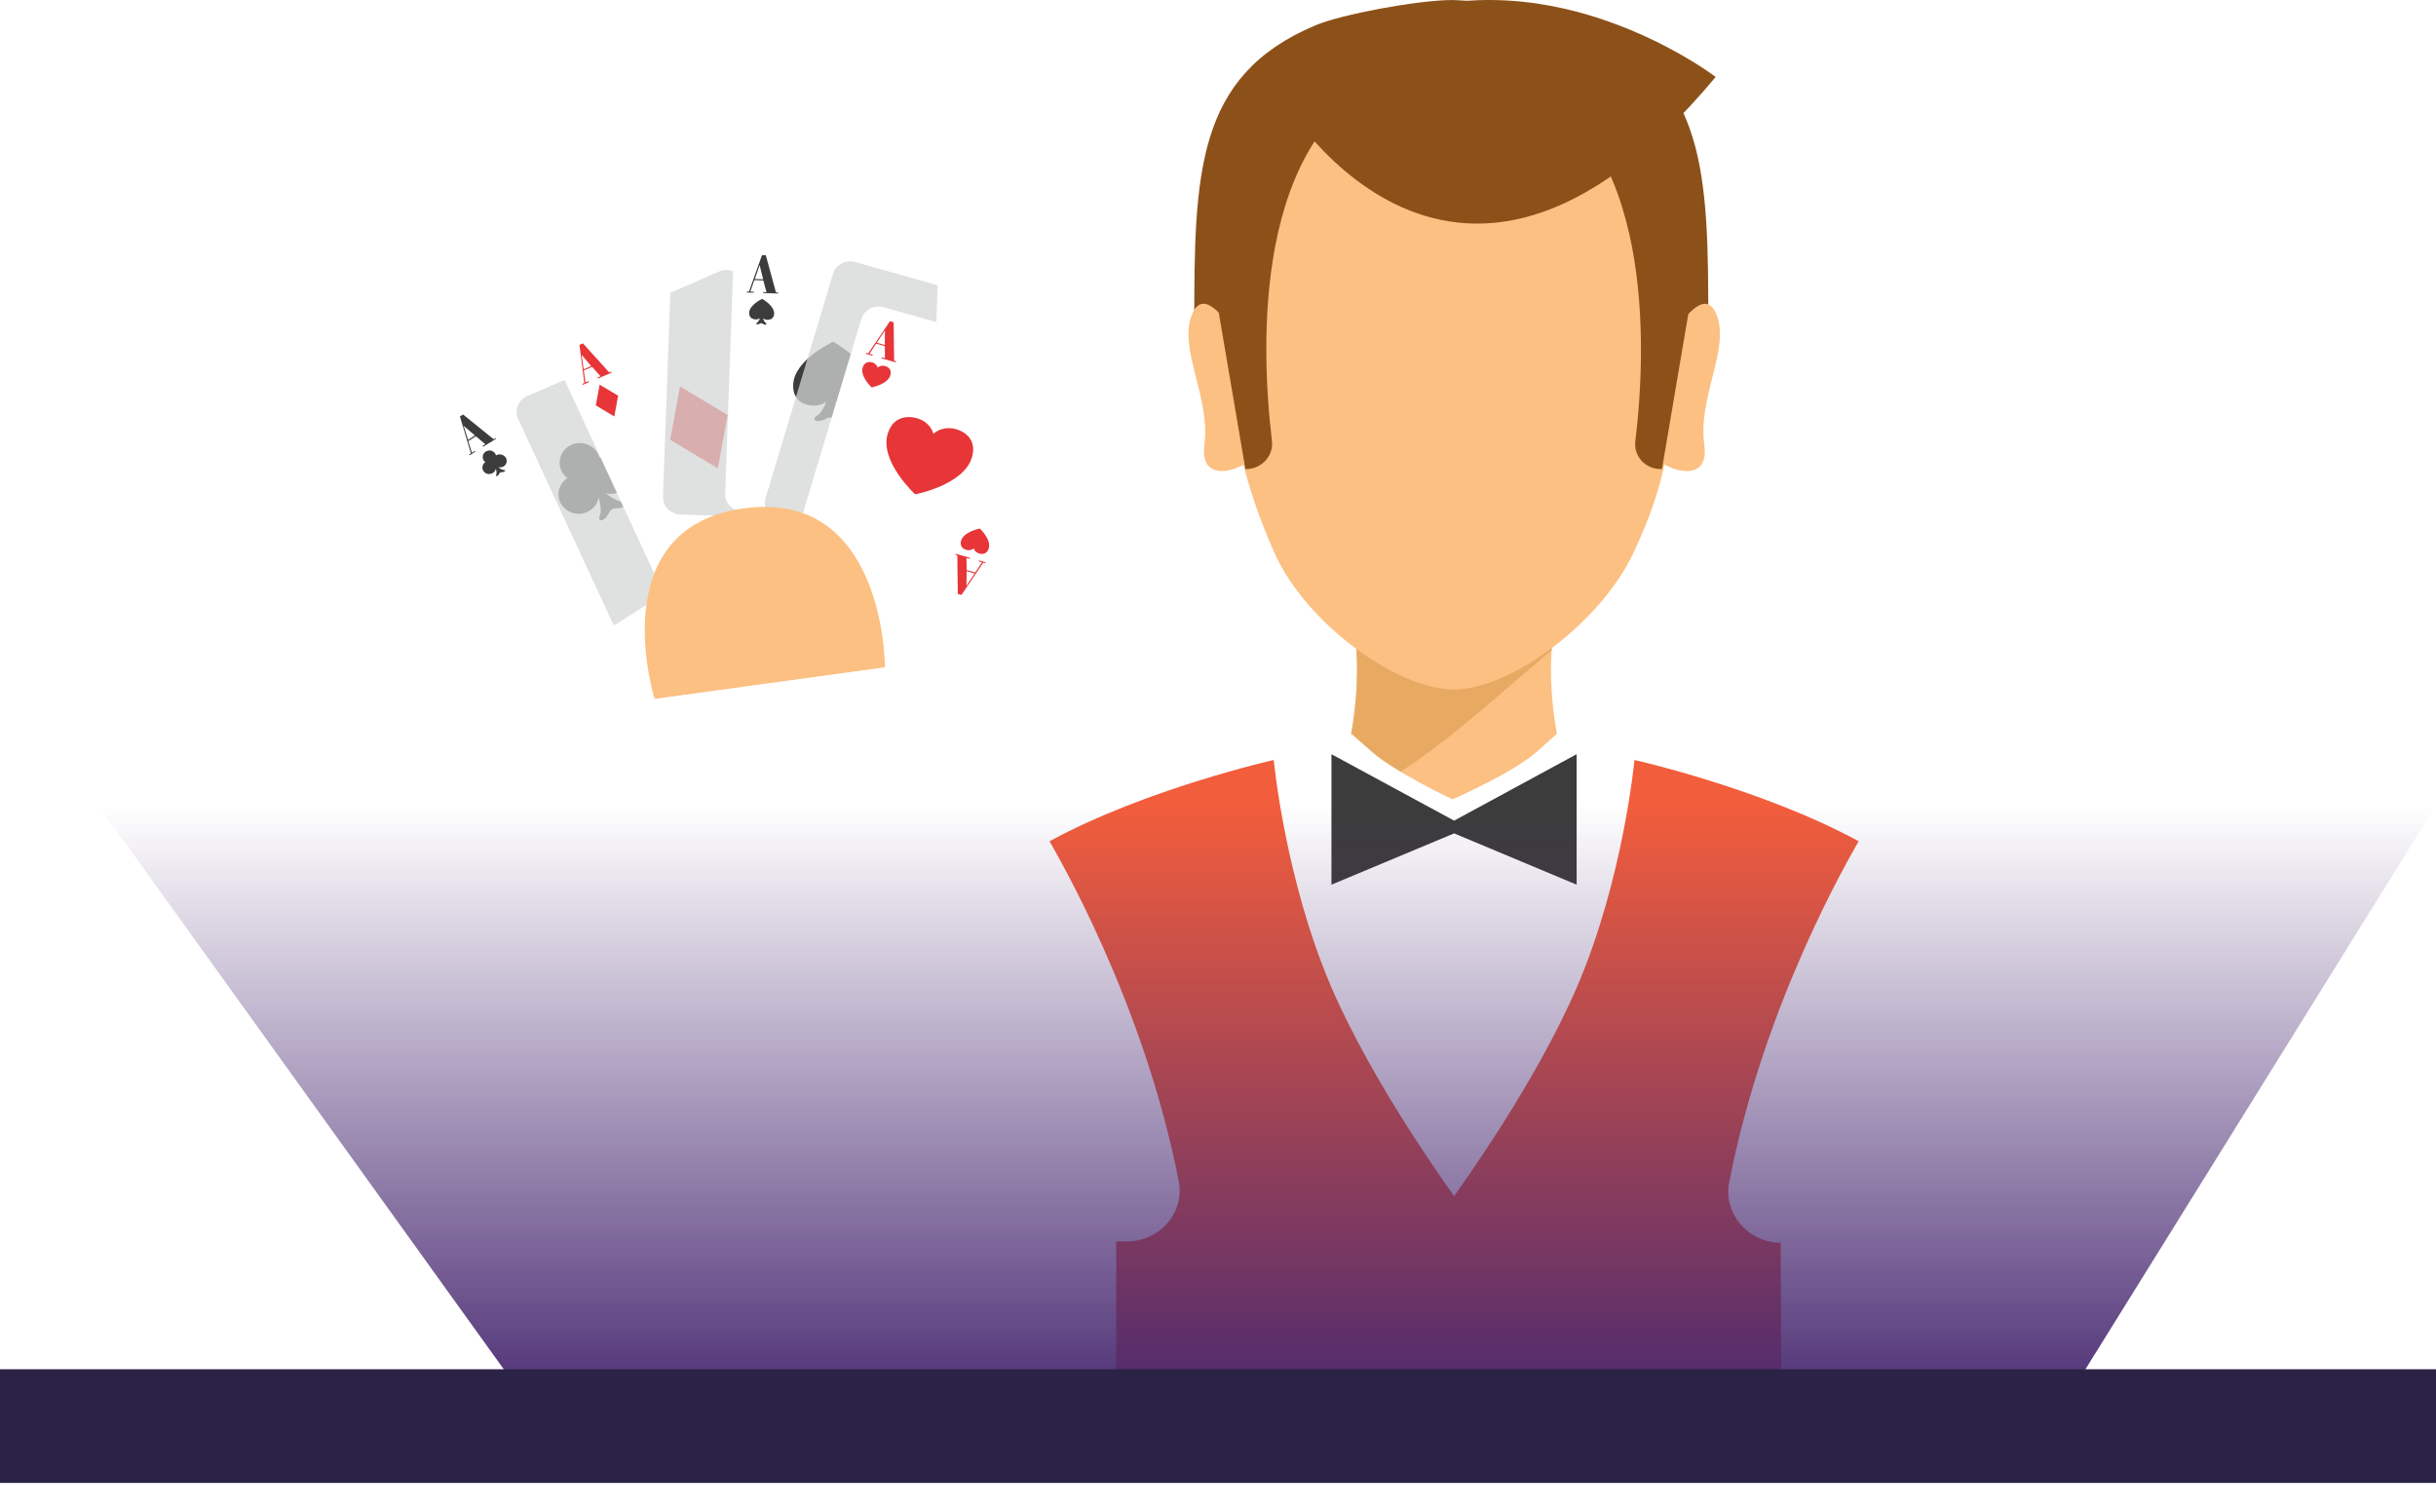 <svg width="248" height="154" viewBox="0 0 248 154" fill="none" xmlns="http://www.w3.org/2000/svg">
<path d="M161.58 2.58C158.967 1.48 151.279 0.035 147.75 0.002C144.237 0.035 136.532 1.464 133.919 2.58C121.735 7.704 121.582 17.673 121.582 33.176H147.75H173.917C173.917 17.657 173.764 7.704 161.58 2.58Z" fill="#8C5119"/>
<path d="M158.17 64.25H149.006H147.054H137.891C137.891 64.25 140.979 81.297 126.232 95.388L147.054 119.726H149.006L169.828 95.388C155.081 81.297 158.17 64.25 158.17 64.25Z" fill="#FCC083"/>
<path d="M158.17 64.25H149.007H147.055H137.891C137.891 64.25 139.385 72.56 135.295 82.364C143.763 79.162 150.517 72.412 157.967 66.221C158.051 64.973 158.17 64.25 158.17 64.25Z" fill="#E8AA63"/>
<path d="M174.749 32.028C173.968 30.073 172.594 31.091 171.541 32.372C171.847 17.214 163.583 9.512 163.583 9.512H148.055H132.528C132.528 9.512 124.196 17.198 124.467 32.257C123.415 31.026 122.108 30.122 121.345 32.028C119.936 35.558 123.245 40.387 122.617 45.281C122.193 48.598 124.891 48.253 126.588 47.334C127.233 49.83 128.184 52.786 129.728 56.251C132.969 63.559 142.302 70.211 148.021 70.211C153.74 70.211 162.921 63.494 166.315 56.251C167.876 52.917 168.843 50.142 169.454 47.301C171.151 48.253 173.951 48.647 173.51 45.297C172.831 40.387 176.157 35.558 174.749 32.028Z" fill="#FCC083"/>
<path d="M194.059 89.869C190.496 83.579 165.499 77.24 160.748 76.074L158.508 74.711L156.471 76.534C154.045 78.702 147.868 81.395 147.868 81.395C147.868 81.395 142.047 78.636 139.739 76.616L137.567 74.711L135.751 75.926C135.751 75.91 105.596 82.906 101.642 89.869C99.571 93.515 91.748 112.254 87.777 127.313L97.416 138.53L113.622 121.368V145.001H181.366L203.003 144.968C201.815 131.074 196.13 93.499 194.059 89.869Z" fill="white"/>
<path d="M113.623 144.948H181.366L181.281 126.538H181.213C177.904 126.473 175.444 123.549 176.038 120.413C179.601 101.97 188.51 86.943 189.223 85.662C179.449 80.325 166.399 77.385 166.399 77.385C166.399 77.385 165.262 89.554 160.527 100.541C156.302 110.329 148.818 120.675 148.037 121.792C147.257 120.675 139.773 110.329 135.548 100.541C130.813 89.538 129.676 77.385 129.676 77.385C129.676 77.385 116.626 80.325 106.852 85.662C107.547 86.943 116.423 101.904 120.003 120.281C120.631 123.467 118.069 126.407 114.726 126.407H113.639V144.948H113.623Z" fill="#F25D3C"/>
<path d="M129.898 9.068C129.898 9.068 147.309 40.699 174.665 7.836C174.665 7.836 150.686 -10.59 129.898 9.068Z" fill="#8C5119"/>
<path d="M129.49 44.878C128.37 35.517 127.419 13.642 141.877 7.532L137.448 5.463C137.448 5.463 124.5 7.992 123.312 27.338L126.791 47.768H126.825C128.437 47.768 129.676 46.422 129.49 44.878Z" fill="#8C5119"/>
<path d="M169.063 47.762H169.199L172.644 27.463C171.473 8.117 158.525 5.588 158.525 5.588L154.096 7.657C168.554 13.75 167.621 35.609 166.484 44.97C166.314 46.464 167.519 47.762 169.063 47.762Z" fill="#8C5119"/>
<path d="M160.511 76.795L148.039 83.561L135.549 76.795V90.081L148.039 84.859L160.511 90.081V76.795Z" fill="#3C3C3C"/>
<path d="M75.132 55.7L60.725 64.831C59.876 65.373 58.756 65.143 58.196 64.322L44.739 44.401C44.179 43.58 44.417 42.496 45.265 41.954L59.672 32.823C60.521 32.281 61.641 32.511 62.201 33.332L75.675 53.237C76.218 54.058 75.981 55.158 75.132 55.7Z" fill="white"/>
<path d="M48.453 44.424L47.673 44.917L48.046 46.1L48.334 45.919L48.402 45.985L47.809 46.362L47.758 46.28L47.944 46.165L46.824 42.404L47.147 42.207L50.252 44.72L50.439 44.605L50.49 44.687L49.183 45.492L49.132 45.41L49.404 45.229L48.453 44.424ZM47.656 44.786L48.352 44.342L47.198 43.357L47.656 44.786Z" fill="#3C3C3C"/>
<path d="M71.772 53.103L72.553 52.61L72.179 51.428L71.891 51.608L71.84 51.526L72.434 51.148L72.485 51.231L72.298 51.346L73.418 55.123L73.113 55.337L70.007 52.824L69.82 52.939L69.769 52.857L71.042 52.052L71.093 52.134L70.822 52.315L71.772 53.103ZM72.587 52.742L71.874 53.185L73.028 54.171L72.587 52.742Z" fill="#3C3C3C"/>
<path d="M61.028 46.605C60.977 46.408 60.893 46.195 60.757 46.014C60.129 45.094 58.856 44.831 57.906 45.439C56.956 46.047 56.684 47.279 57.312 48.199C57.431 48.379 57.583 48.544 57.77 48.675C56.837 49.283 56.565 50.514 57.193 51.418C57.821 52.338 59.094 52.6 60.044 51.993C60.553 51.664 60.859 51.172 60.944 50.646C61.13 51.319 61.249 52.026 61.079 52.453C60.74 53.257 61.622 53.11 61.996 52.206C62.114 51.927 62.386 51.763 62.691 51.763C63.693 51.779 64.202 51.073 63.302 51.056C62.827 51.04 62.199 50.646 61.639 50.219C62.182 50.35 62.776 50.285 63.285 49.956C64.236 49.348 64.507 48.117 63.879 47.197C63.234 46.277 61.979 46.014 61.028 46.605Z" fill="#3C3C3C"/>
<path d="M50.493 46.372C50.476 46.306 50.442 46.24 50.408 46.175C50.205 45.863 49.78 45.781 49.458 45.978C49.136 46.175 49.051 46.585 49.254 46.898C49.288 46.963 49.339 47.013 49.407 47.062C49.102 47.259 49.017 47.669 49.22 47.965C49.424 48.277 49.848 48.359 50.171 48.162C50.34 48.064 50.442 47.899 50.476 47.719C50.544 47.932 50.578 48.179 50.527 48.31C50.408 48.573 50.697 48.523 50.833 48.228C50.866 48.129 50.968 48.08 51.07 48.08C51.41 48.08 51.562 47.85 51.274 47.85C51.121 47.85 50.9 47.719 50.731 47.571C50.917 47.62 51.104 47.587 51.274 47.489C51.596 47.292 51.681 46.881 51.477 46.569C51.223 46.257 50.799 46.175 50.493 46.372Z" fill="#3C3C3C"/>
<path d="M69.753 51.148C69.77 51.214 69.803 51.28 69.838 51.346C70.041 51.658 70.465 51.74 70.788 51.543C71.11 51.346 71.195 50.935 70.991 50.623C70.957 50.557 70.907 50.508 70.839 50.459C71.144 50.261 71.229 49.851 71.025 49.555C70.822 49.243 70.397 49.161 70.075 49.358C69.905 49.457 69.803 49.621 69.77 49.802C69.702 49.588 69.668 49.342 69.719 49.21C69.838 48.947 69.532 48.997 69.413 49.292C69.379 49.391 69.278 49.44 69.176 49.44C68.836 49.44 68.666 49.67 68.972 49.67C69.125 49.67 69.345 49.802 69.515 49.949C69.328 49.9 69.142 49.933 68.972 50.032C68.65 50.229 68.565 50.639 68.768 50.951C69.006 51.263 69.43 51.346 69.753 51.148Z" fill="#3C3C3C"/>
<path opacity="0.75" d="M63.916 35.898L53.666 40.333C52.75 40.727 52.342 41.778 52.75 42.665L62.49 63.702L75.133 55.688C75.981 55.146 76.219 54.062 75.659 53.241L63.916 35.898Z" fill="#D4D7D7"/>
<path d="M84.788 52.586L69.074 59.401C68.158 59.795 67.072 59.401 66.664 58.514L56.601 36.787C56.194 35.9 56.601 34.849 57.518 34.455L73.232 27.639C74.148 27.245 75.234 27.639 75.641 28.526L85.704 50.253C86.112 51.14 85.704 52.191 84.788 52.586Z" fill="white"/>
<path d="M60.284 37.361L59.435 37.722L59.605 38.938L59.928 38.806L59.978 38.905L59.334 39.184L59.283 39.086L59.486 39.003L58.994 35.111L59.35 34.963L62.015 37.919L62.218 37.837L62.269 37.936L60.878 38.544L60.827 38.445L61.132 38.313L60.284 37.361ZM59.418 37.607L60.182 37.279L59.215 36.129L59.418 37.607Z" fill="#E73538"/>
<path d="M81.884 49.517L82.732 49.155L82.563 47.94L82.24 48.071L82.189 47.973L82.834 47.693L82.885 47.792L82.681 47.874L83.174 51.767L82.817 51.914L80.153 48.958L79.949 49.04L79.898 48.942L81.29 48.334L81.341 48.432L81.035 48.564L81.884 49.517ZM82.732 49.287L81.969 49.615L82.936 50.765L82.732 49.287Z" fill="#E73538"/>
<path d="M69.226 39.348L68.225 44.784L73.078 47.691L74.079 42.255L69.226 39.348Z" fill="#E73538"/>
<path d="M61.047 39.172L60.656 41.274L62.54 42.407L62.93 40.289L61.047 39.172Z" fill="#E73538"/>
<path d="M79.629 44.51L79.238 46.629L81.122 47.745L81.512 45.643L79.629 44.51Z" fill="#E73538"/>
<path opacity="0.75" d="M75.641 28.526C75.233 27.639 74.147 27.245 73.231 27.639L68.242 29.807L67.495 50.565C67.461 51.534 68.242 52.355 69.26 52.388L84.075 52.881L84.77 52.586C85.687 52.191 86.094 51.14 85.687 50.253L75.641 28.526Z" fill="#D4D7D7"/>
<path d="M92.797 52.651L75.59 52.076C74.589 52.043 73.791 51.222 73.825 50.253L74.674 26.473C74.708 25.504 75.556 24.732 76.557 24.765L93.765 25.34C94.766 25.372 95.564 26.194 95.53 27.162L94.681 50.943C94.647 51.928 93.799 52.7 92.797 52.651Z" fill="white"/>
<path d="M77.711 28.557L76.795 28.524L76.388 29.691L76.744 29.707V29.805L76.031 29.789V29.691H76.252L77.576 25.979L77.966 25.995L79.001 29.789H79.222V29.888L77.694 29.838V29.74L78.034 29.756L77.711 28.557ZM76.846 28.409L77.694 28.442L77.338 26.997L76.846 28.409Z" fill="#3C3C3C"/>
<path d="M91.592 48.68L92.509 48.713L92.916 47.547L92.56 47.53V47.432L93.272 47.448V47.547H93.052L91.728 51.259L91.338 51.242L90.303 47.448H90.082V47.35L91.609 47.399V47.497L91.27 47.481L91.592 48.68ZM92.458 48.828L91.609 48.795L91.966 50.24L92.458 48.828Z" fill="#3C3C3C"/>
<path d="M84.823 34.799C84.823 34.799 80.835 36.622 80.75 39.184C80.682 41.024 82.243 41.385 83.143 41.287C83.567 41.237 83.89 41.073 84.127 40.909C83.89 41.5 83.584 42.075 83.211 42.305C82.447 42.781 83.262 43.143 84.11 42.617C84.365 42.453 84.687 42.469 84.942 42.65C85.756 43.225 86.588 42.929 85.858 42.404C85.519 42.157 85.247 41.566 85.044 40.958C85.264 41.139 85.587 41.319 86.011 41.402C86.91 41.566 88.488 41.303 88.556 39.463C88.675 36.885 84.823 34.799 84.823 34.799Z" fill="#3C3C3C"/>
<path d="M77.592 30.434C77.592 30.434 76.302 31.025 76.268 31.846C76.251 32.437 76.743 32.552 77.049 32.52C77.184 32.503 77.286 32.454 77.371 32.405C77.286 32.602 77.201 32.782 77.083 32.848C76.845 32.996 77.1 33.111 77.371 32.947C77.456 32.897 77.558 32.897 77.643 32.963C77.897 33.144 78.169 33.045 77.948 32.881C77.829 32.799 77.744 32.602 77.694 32.405C77.761 32.47 77.863 32.52 77.999 32.552C78.287 32.602 78.796 32.52 78.814 31.928C78.83 31.107 77.592 30.434 77.592 30.434Z" fill="#3C3C3C"/>
<path d="M91.71 46.884C91.71 46.884 93 46.293 93.034 45.471C93.051 44.88 92.559 44.765 92.253 44.798C92.118 44.814 92.016 44.864 91.931 44.913C92.016 44.716 92.101 44.535 92.219 44.469C92.474 44.322 92.202 44.207 91.931 44.371C91.846 44.42 91.744 44.42 91.659 44.355C91.405 44.174 91.133 44.272 91.354 44.437C91.473 44.519 91.558 44.716 91.609 44.913C91.541 44.847 91.439 44.798 91.303 44.765C91.014 44.716 90.505 44.798 90.489 45.389C90.472 46.211 91.71 46.884 91.71 46.884Z" fill="#3C3C3C"/>
<path opacity="0.75" d="M95.463 29.044L87.063 26.679C86.096 26.4 85.077 26.942 84.806 27.878L77.933 50.738C77.78 51.231 77.882 51.757 78.137 52.167L92.782 52.66C93.783 52.693 94.631 51.937 94.665 50.952L95.463 29.044Z" fill="#D4D7D7"/>
<path d="M98.584 62.176L82.055 57.528C81.088 57.249 80.528 56.28 80.816 55.344L87.689 32.483C87.977 31.547 88.979 31.005 89.946 31.284L106.475 35.932C107.442 36.211 108.002 37.18 107.713 38.116L100.841 60.977C100.552 61.913 99.551 62.455 98.584 62.176Z" fill="white"/>
<path d="M96.906 43.618C95.718 43.471 95.022 44.177 95.022 44.177C95.022 44.177 94.835 43.224 93.749 42.732C92.799 42.305 90.983 42.157 90.372 44.177C89.524 46.986 93.172 50.336 93.172 50.336C93.172 50.336 98.093 49.4 98.942 46.591C99.553 44.571 97.941 43.75 96.906 43.618Z" fill="#E73538"/>
<path d="M89.979 37.247C89.588 37.198 89.351 37.428 89.351 37.428C89.351 37.428 89.283 37.116 88.927 36.952C88.621 36.804 88.01 36.771 87.823 37.428C87.552 38.348 88.74 39.448 88.74 39.448C88.74 39.448 90.369 39.136 90.641 38.216C90.844 37.559 90.318 37.297 89.979 37.247Z" fill="#E73538"/>
<path d="M90.079 35.238L89.197 34.992L88.518 36.027L88.857 36.125L88.823 36.224L88.144 36.027L88.178 35.928L88.382 35.994L90.605 32.709L90.978 32.807L91.029 36.733L91.233 36.799L91.199 36.897L89.74 36.487L89.774 36.388L90.096 36.47L90.079 35.238ZM89.264 34.894L90.079 35.123L90.096 33.645L89.264 34.894Z" fill="#E73538"/>
<path d="M98.51 56.017C98.9 56.067 99.138 55.837 99.138 55.837C99.138 55.837 99.206 56.149 99.562 56.313C99.868 56.461 100.479 56.494 100.665 55.837C100.937 54.917 99.749 53.816 99.749 53.816C99.749 53.816 98.12 54.129 97.848 55.048C97.645 55.705 98.171 55.968 98.51 56.017Z" fill="#E73538"/>
<path d="M98.41 58.046L99.292 58.292L99.971 57.257L99.632 57.159L99.666 57.06L100.344 57.257L100.31 57.356L100.107 57.29L97.884 60.575L97.51 60.477L97.46 56.551L97.256 56.485L97.29 56.387L98.749 56.797L98.715 56.896L98.393 56.814L98.41 58.046ZM99.224 58.391L98.41 58.161L98.393 59.639L99.224 58.391Z" fill="#E73538"/>
<path d="M90.097 67.952C90.097 67.952 90.132 49.608 75.537 51.792C61.232 53.927 66.645 71.171 66.645 71.171L90.097 67.952Z" fill="#FCC083"/>
<path d="M99.176 128.821L90.097 67.975L66.644 71.194C66.644 71.194 73.093 124.535 77.302 134.964C78.422 137.755 80.288 139.693 81.154 140.432C85.888 144.554 91.998 143.914 96.528 139.595C100.381 135.916 99.176 128.821 99.176 128.821Z" fill="white"/>
<g filter="url(#filter0_f_2684_10253)">
<path d="M10 82H248L208.845 145H55.297L10 82Z" fill="url(#paint0_linear_2684_10253)"/>
</g>
<rect y="139.424" width="248" height="11.575" fill="#2B2345"/>
<defs>
<filter id="filter0_f_2684_10253" x="1" y="73" width="256" height="81" filterUnits="userSpaceOnUse" color-interpolation-filters="sRGB">
<feFlood flood-opacity="0" result="BackgroundImageFix"/>
<feBlend mode="normal" in="SourceGraphic" in2="BackgroundImageFix" result="shape"/>
<feGaussianBlur stdDeviation="4.5" result="effect1_foregroundBlur_2684_10253"/>
</filter>
<linearGradient id="paint0_linear_2684_10253" x1="132.071" y1="82" x2="132.071" y2="145" gradientUnits="userSpaceOnUse">
<stop stop-color="#472870" stop-opacity="0"/>
<stop offset="1" stop-color="#472870"/>
</linearGradient>
</defs>
</svg>
